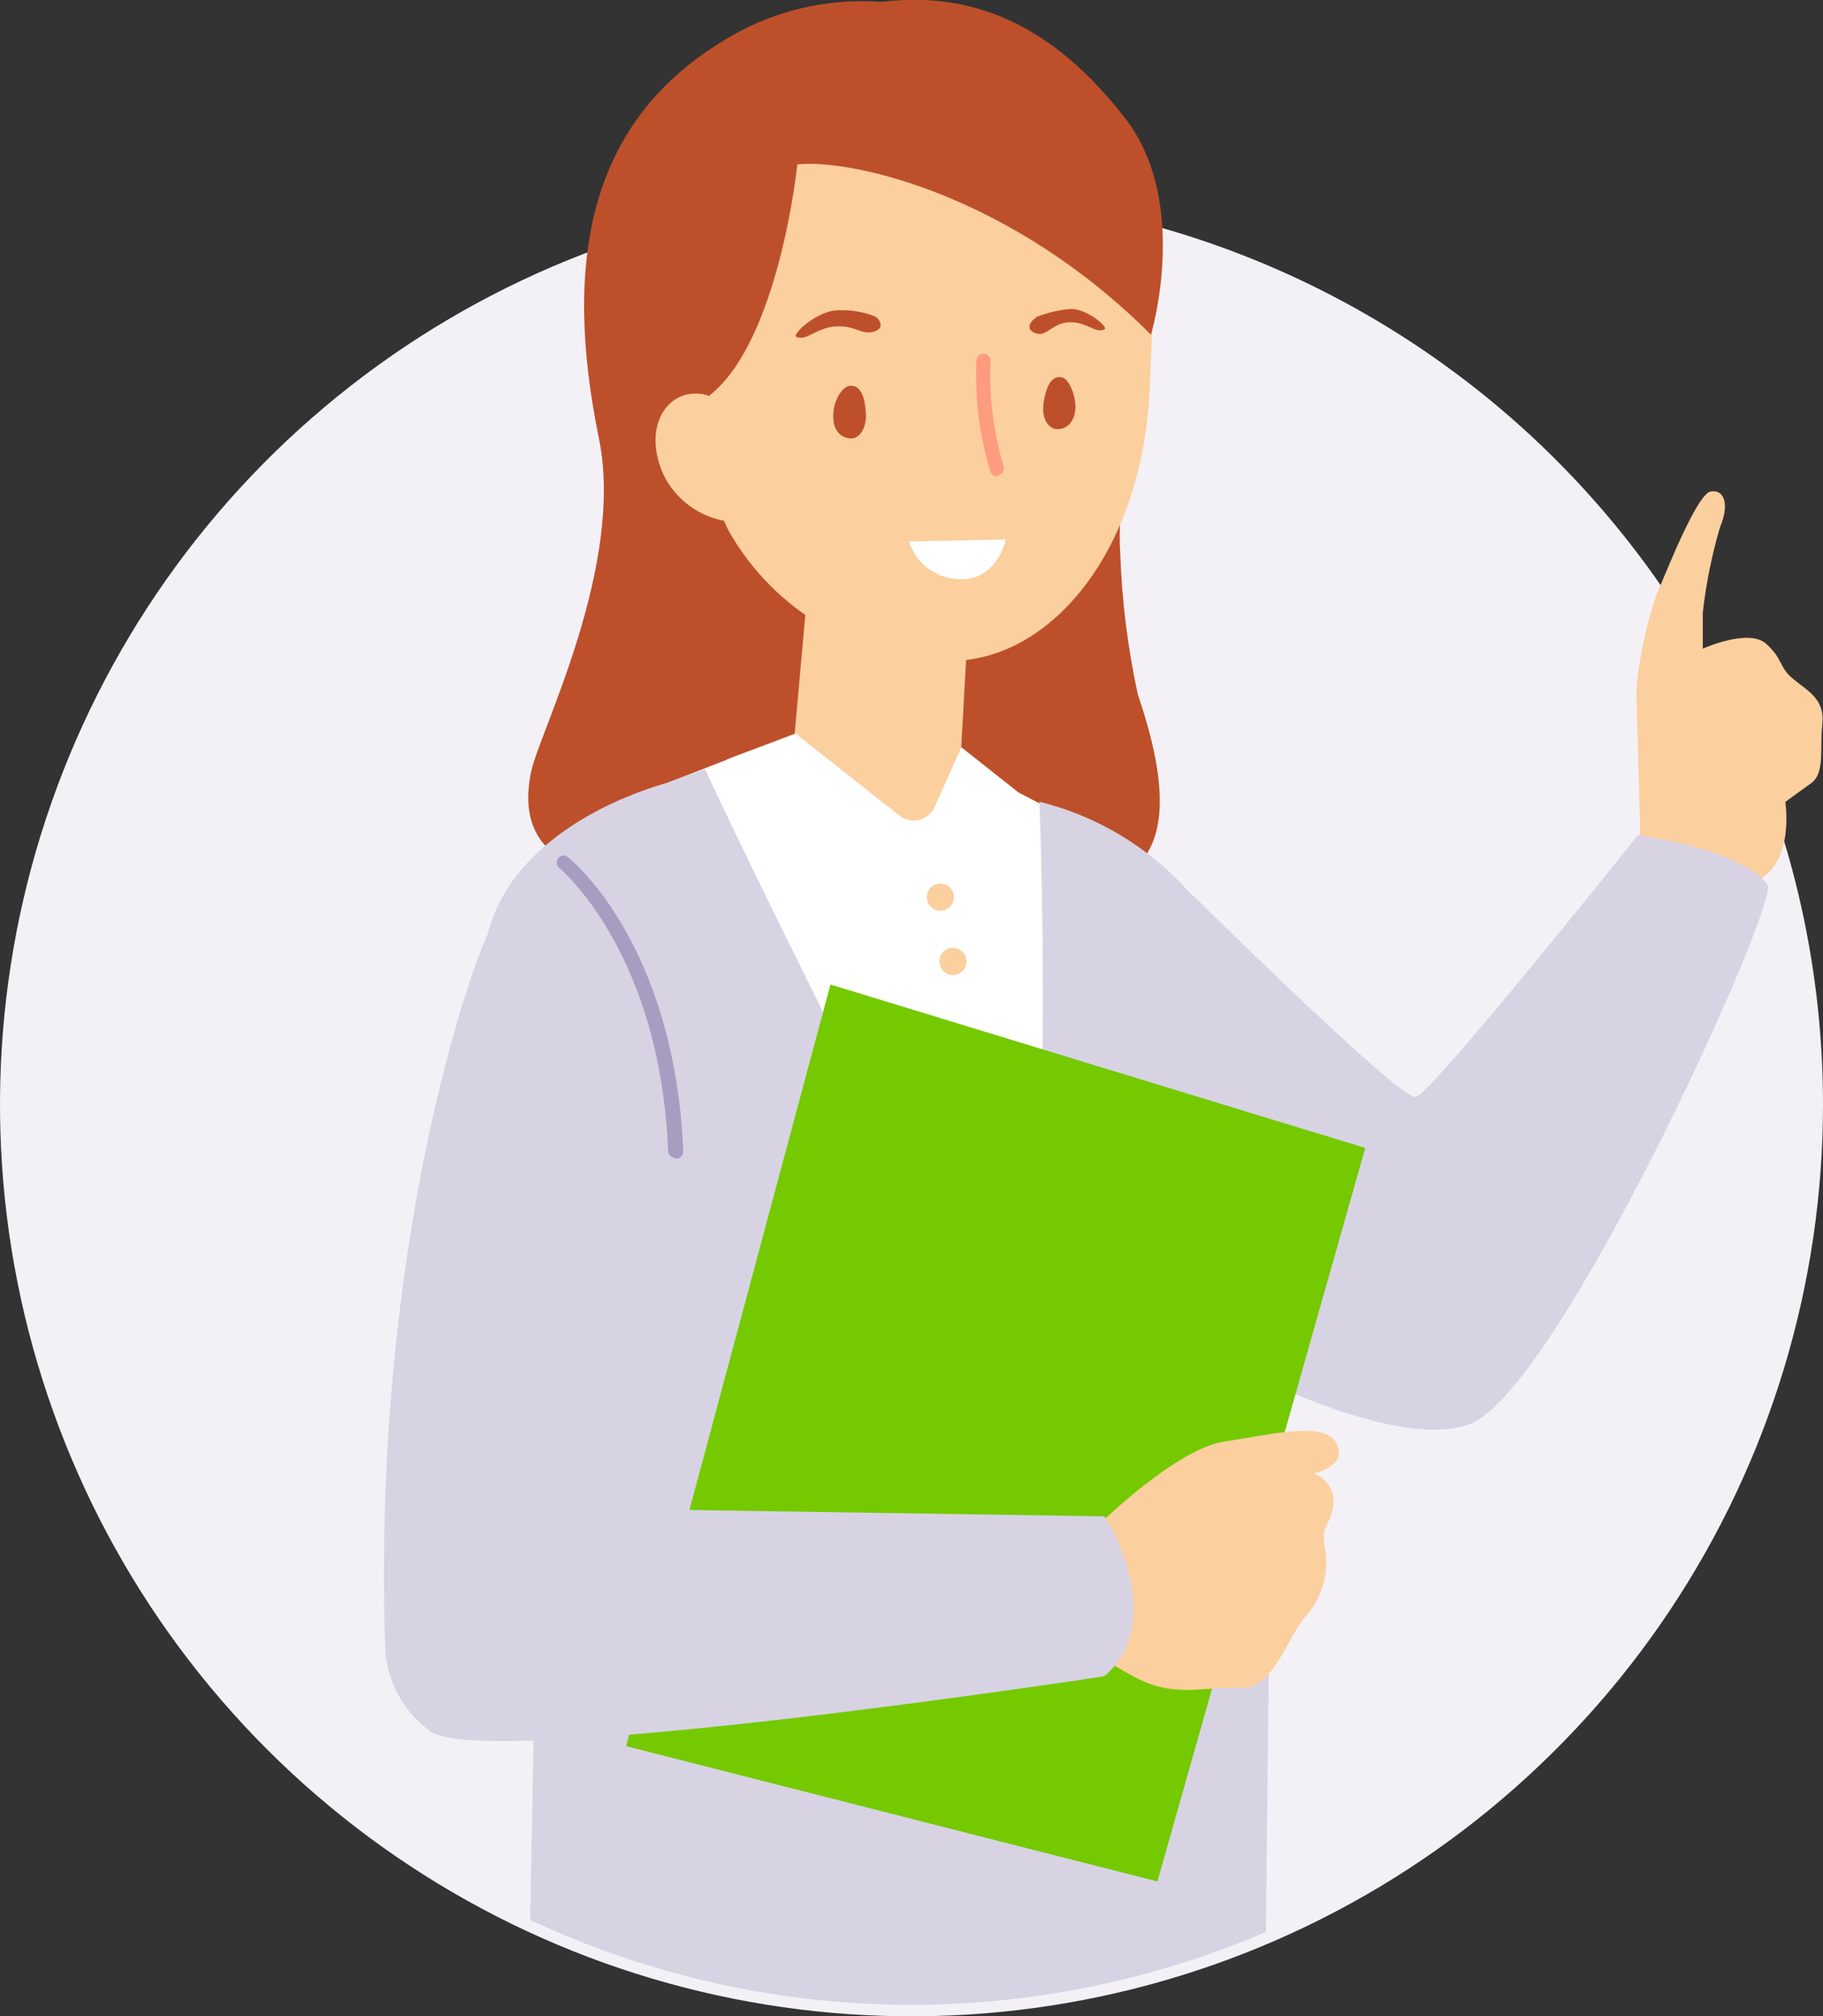 <svg width="208" height="230" viewBox="0 0 208 230" fill="none" xmlns="http://www.w3.org/2000/svg">
<rect x="0" y="0" width="208" height="230" fill="#333333" stroke="none"/>
<g clip-path="url(#clip0_823_26420)">
<path d="M208 126C208 146.57 201.9 166.679 190.471 183.782C179.042 200.885 162.798 214.215 143.793 222.086C124.788 229.957 103.876 232.015 83.701 228C63.526 223.985 44.995 214.077 30.452 199.53C15.908 184.982 6.005 166.449 1.995 146.273C-2.015 126.097 0.049 105.186 7.924 86.183C15.8 67.18 29.134 50.939 46.24 39.514C63.346 28.09 83.456 21.995 104.027 22C131.605 22.007 158.05 32.967 177.549 52.47C197.047 71.973 208 98.422 208 126Z" fill="#F3F1F6"/>
<path d="M187.25 98.658L186.699 78.7C187.027 74.991 187.802 71.336 189.008 67.814C189.716 66.289 193.546 56.297 195.199 56.06C196.851 55.824 197.297 57.691 196.248 60.136C195.316 63.325 194.657 66.589 194.281 69.891V73.993C194.281 73.993 199.527 71.627 201.521 73.441C203.514 75.255 202.911 76.07 204.616 77.464C206.321 78.858 208.236 79.778 207.922 82.592C207.607 85.405 208.263 88.192 206.636 89.349C205.01 90.506 203.698 91.479 203.698 91.479C203.698 91.479 205.036 99.657 199.107 100.945C195.011 101.544 190.832 100.738 187.25 98.658Z" fill="#FCCF9E"/>
<path d="M136.122 102.129C136.122 102.129 159.732 125.505 161.542 125.137C163.352 124.769 186.883 95.266 186.883 95.266C186.883 95.266 198.714 96.844 201.678 100.919C203.016 103.102 177.649 159.031 167.575 162.502C157.502 165.972 135.073 152.772 135.073 152.772C135.073 152.772 129.826 104.863 136.122 102.129Z" fill="#D8D3E3"/>
<path d="M144.962 172.099L144.437 220.376C131.137 226.085 116.785 228.914 102.319 228.678C87.853 228.443 73.6 225.148 60.492 219.009L61.122 185.22C61.122 185.22 137.827 112.568 139.296 111.463C140.765 110.359 144.962 172.099 144.962 172.099Z" fill="#D8D3E3"/>
<path d="M113.247 4.128C108.471 1.375 103.029 -0.004 97.521 0.145C92.013 0.293 86.652 1.963 82.03 4.97C67.471 14.041 64.113 29.45 68.337 50.013C71.301 64.527 61.595 83.433 60.624 87.93C57.712 101.366 73.557 100.446 79.381 100.262C85.204 100.078 102.99 101.103 107.686 101.734C112.382 102.366 116.815 105.652 122.56 102.891C128.305 100.13 136.516 98.868 129.827 79.226C128.657 73.839 127.981 68.355 127.807 62.844C127.466 58.322 128.987 46.2 130.141 33.026C131.059 22.482 123.426 8.704 113.247 4.128Z" fill="#BD502B"/>
<path d="M83.026 59.479C81.478 59.256 80.006 58.661 78.737 57.746C77.467 56.83 76.437 55.62 75.734 54.22C72.769 47.725 77.334 42.939 82.056 45.674C83.758 47.522 84.782 49.896 84.959 52.406C85.135 54.915 84.454 57.41 83.026 59.479Z" fill="#FCCF9E"/>
<path d="M76.154 89.297L85.493 85.668L109.68 85.247L116.159 90.375L123.819 94.345L122.796 114.592L114.585 140.887C114.585 140.887 90.163 137.994 89.271 136.653C88.379 135.312 76.154 89.297 76.154 89.297Z" fill="white"/>
<path d="M90.478 85.826L106.27 98.079L109.654 85.642L110.703 66.762L92.13 67.393L90.478 85.826Z" fill="#FCCF9E"/>
<path d="M81.033 45.569C81.243 52.169 80.849 56.087 83.184 60.636C85.736 65.098 89.412 68.81 93.846 71.399C98.28 73.988 103.315 75.363 108.446 75.387C119.831 75.387 130.665 62.818 131.216 43.386C131.373 37.812 134.967 2.971 105.613 4.654C77.019 6.284 81.033 45.569 81.033 45.569Z" fill="#FCCF9E"/>
<path d="M131.321 38.18C115.582 22.403 97.507 18.117 90.975 18.748C90.975 18.748 88.929 38.732 81.033 45.043C81.033 45.043 74.186 42.072 73.504 31.685C72.911 25.102 74.616 18.517 78.329 13.055C82.042 7.592 87.532 3.591 93.861 1.736C110.309 -3.523 120.854 3.813 128.357 13.463C135.86 23.113 131.321 38.18 131.321 38.18Z" fill="#BD502B"/>
<path d="M96.931 44.017C98.217 43.86 98.689 45.332 98.794 47.12C98.899 48.908 98.033 49.986 97.194 50.013C96.354 50.039 95.095 49.513 95.069 47.567C95.043 45.621 96.144 44.096 96.931 44.017Z" fill="#BD502B"/>
<path d="M121.143 43.045C119.91 42.808 119.333 44.202 119.071 45.963C118.808 47.725 119.622 48.829 120.435 48.935C121.248 49.04 122.507 48.619 122.691 46.7C122.822 45.306 122.009 43.202 121.143 43.045Z" fill="#BD502B"/>
<path d="M113.747 54.351C113.575 54.348 113.409 54.29 113.273 54.186C113.136 54.082 113.036 53.937 112.986 53.773C111.74 49.643 111.207 45.33 111.412 41.02C111.446 40.832 111.545 40.662 111.691 40.54C111.837 40.417 112.021 40.351 112.212 40.351C112.402 40.351 112.587 40.417 112.733 40.54C112.879 40.662 112.978 40.832 113.012 41.02C112.828 45.133 113.333 49.248 114.507 53.194C114.54 53.294 114.552 53.4 114.543 53.505C114.534 53.61 114.504 53.712 114.455 53.805C114.406 53.898 114.339 53.98 114.258 54.047C114.177 54.114 114.083 54.164 113.983 54.194L113.747 54.351Z" fill="#FF9B7E"/>
<path d="M103.725 61.766C104.125 63.059 104.942 64.182 106.049 64.958C107.155 65.734 108.488 66.119 109.837 66.052C113.798 66.052 114.769 61.529 114.769 61.529L103.725 61.766Z" fill="white"/>
<path d="M118.388 36.103C119.611 35.641 120.891 35.349 122.192 35.235C124.055 35.235 126.442 37.312 126.048 37.549C125.025 38.127 124.002 36.681 122.009 36.76C120.015 36.839 119.385 38.522 118.1 37.996C116.814 37.47 117.733 36.471 118.388 36.103Z" fill="#BD502B"/>
<path d="M99.738 36.05C98.282 35.503 96.723 35.288 95.173 35.419C92.786 35.787 90.373 38.206 90.845 38.417C92.052 38.969 93.127 37.339 95.409 37.233C97.692 37.128 98.269 38.232 99.685 37.838C101.102 37.444 100.289 36.26 99.738 36.05Z" fill="#BD502B"/>
<path d="M116.788 107.677L116.159 90.375L109.679 85.248L106.636 92.058C106.471 92.421 106.226 92.741 105.919 92.995C105.613 93.249 105.252 93.43 104.866 93.523C104.479 93.617 104.076 93.622 103.687 93.536C103.299 93.451 102.935 93.278 102.623 93.031L90.765 83.67L82.895 86.641L98.32 108.045L107.187 97.527L116.788 107.677Z" fill="white"/>
<path d="M114.848 187.297C121.38 182.564 145.855 186.167 146.065 177.858L141.736 119.089C141.541 114.717 140.656 110.404 139.113 106.31C134.445 98.888 127.094 93.564 118.599 91.453C119.7 123.45 118.446 155.485 114.848 187.297Z" fill="#D8D3E3"/>
<path d="M61.202 168.891L62.854 179.804L63.746 185.799L65.714 186.351L121.485 189.927C116.448 154.482 101.076 131.816 80.43 87.719L76.181 89.271C68.731 91.427 60.572 95.871 56.978 102.97C48.925 118.589 61.202 168.891 61.202 168.891Z" fill="#D8D3E3"/>
<path d="M94.754 112.305L71.433 199.182L132.057 214.618L155.771 130.948L94.754 112.305Z" fill="#74C900"/>
<path d="M125.576 173.729C125.576 173.729 134.233 165.262 139.663 164.447C145.094 163.632 151.18 162.028 152.491 164.658C153.803 167.287 149.868 168.076 149.868 168.076C150.602 168.333 151.227 168.832 151.641 169.491C152.056 170.15 152.235 170.93 152.15 171.705C151.652 174.334 150.76 173.94 151.127 176.359C151.415 177.743 151.381 179.175 151.026 180.543C150.671 181.911 150.005 183.179 149.081 184.247C146.825 186.666 145.435 192.714 141.474 192.53C137.512 192.346 133.918 193.74 129.511 191.321C126.118 189.567 123.049 187.246 120.435 184.457C120.33 183.826 124.055 174.15 125.576 173.729Z" fill="#FCCF9E"/>
<path d="M55.614 106.993C56.794 102.865 42.261 136.18 43.94 187.85C44.004 189.719 44.491 191.549 45.363 193.203C46.236 194.856 47.471 196.289 48.977 197.395C54.223 202.18 125.996 191.215 125.996 191.215C132.24 185.956 128.252 176.332 125.996 172.967L72.324 172.152L77.256 128.45C77.256 128.45 83.42 100.709 55.614 106.993Z" fill="#D8D3E3"/>
<path d="M77.019 132.079C76.817 132.072 76.624 131.991 76.478 131.85C76.333 131.709 76.245 131.519 76.232 131.316C75.314 108.518 63.876 99.052 63.745 98.947C63.67 98.874 63.61 98.786 63.569 98.689C63.528 98.592 63.507 98.487 63.507 98.382C63.507 98.276 63.528 98.172 63.569 98.075C63.61 97.978 63.67 97.89 63.745 97.816C63.816 97.742 63.901 97.682 63.996 97.641C64.091 97.601 64.193 97.58 64.296 97.58C64.399 97.58 64.501 97.601 64.596 97.641C64.69 97.682 64.776 97.742 64.847 97.816C65.345 98.211 76.966 107.782 77.963 131.342C77.964 131.552 77.886 131.755 77.746 131.911C77.605 132.067 77.411 132.164 77.202 132.184L77.019 132.079Z" fill="#A89DC1"/>
<path d="M107.292 103.891C108.147 103.891 108.84 103.196 108.84 102.339C108.84 101.482 108.147 100.788 107.292 100.788C106.437 100.788 105.744 101.482 105.744 102.339C105.744 103.196 106.437 103.891 107.292 103.891Z" fill="#FCCF9E"/>
<path d="M108.735 111.227C109.59 111.227 110.283 110.532 110.283 109.675C110.283 108.819 109.59 108.124 108.735 108.124C107.88 108.124 107.188 108.819 107.188 109.675C107.188 110.532 107.88 111.227 108.735 111.227Z" fill="#FCCF9E"/>
</g>
<defs>
<clipPath id="clip0_823_26420">
<rect width="208" height="230" fill="white"/>
</clipPath>
</defs>
</svg>
